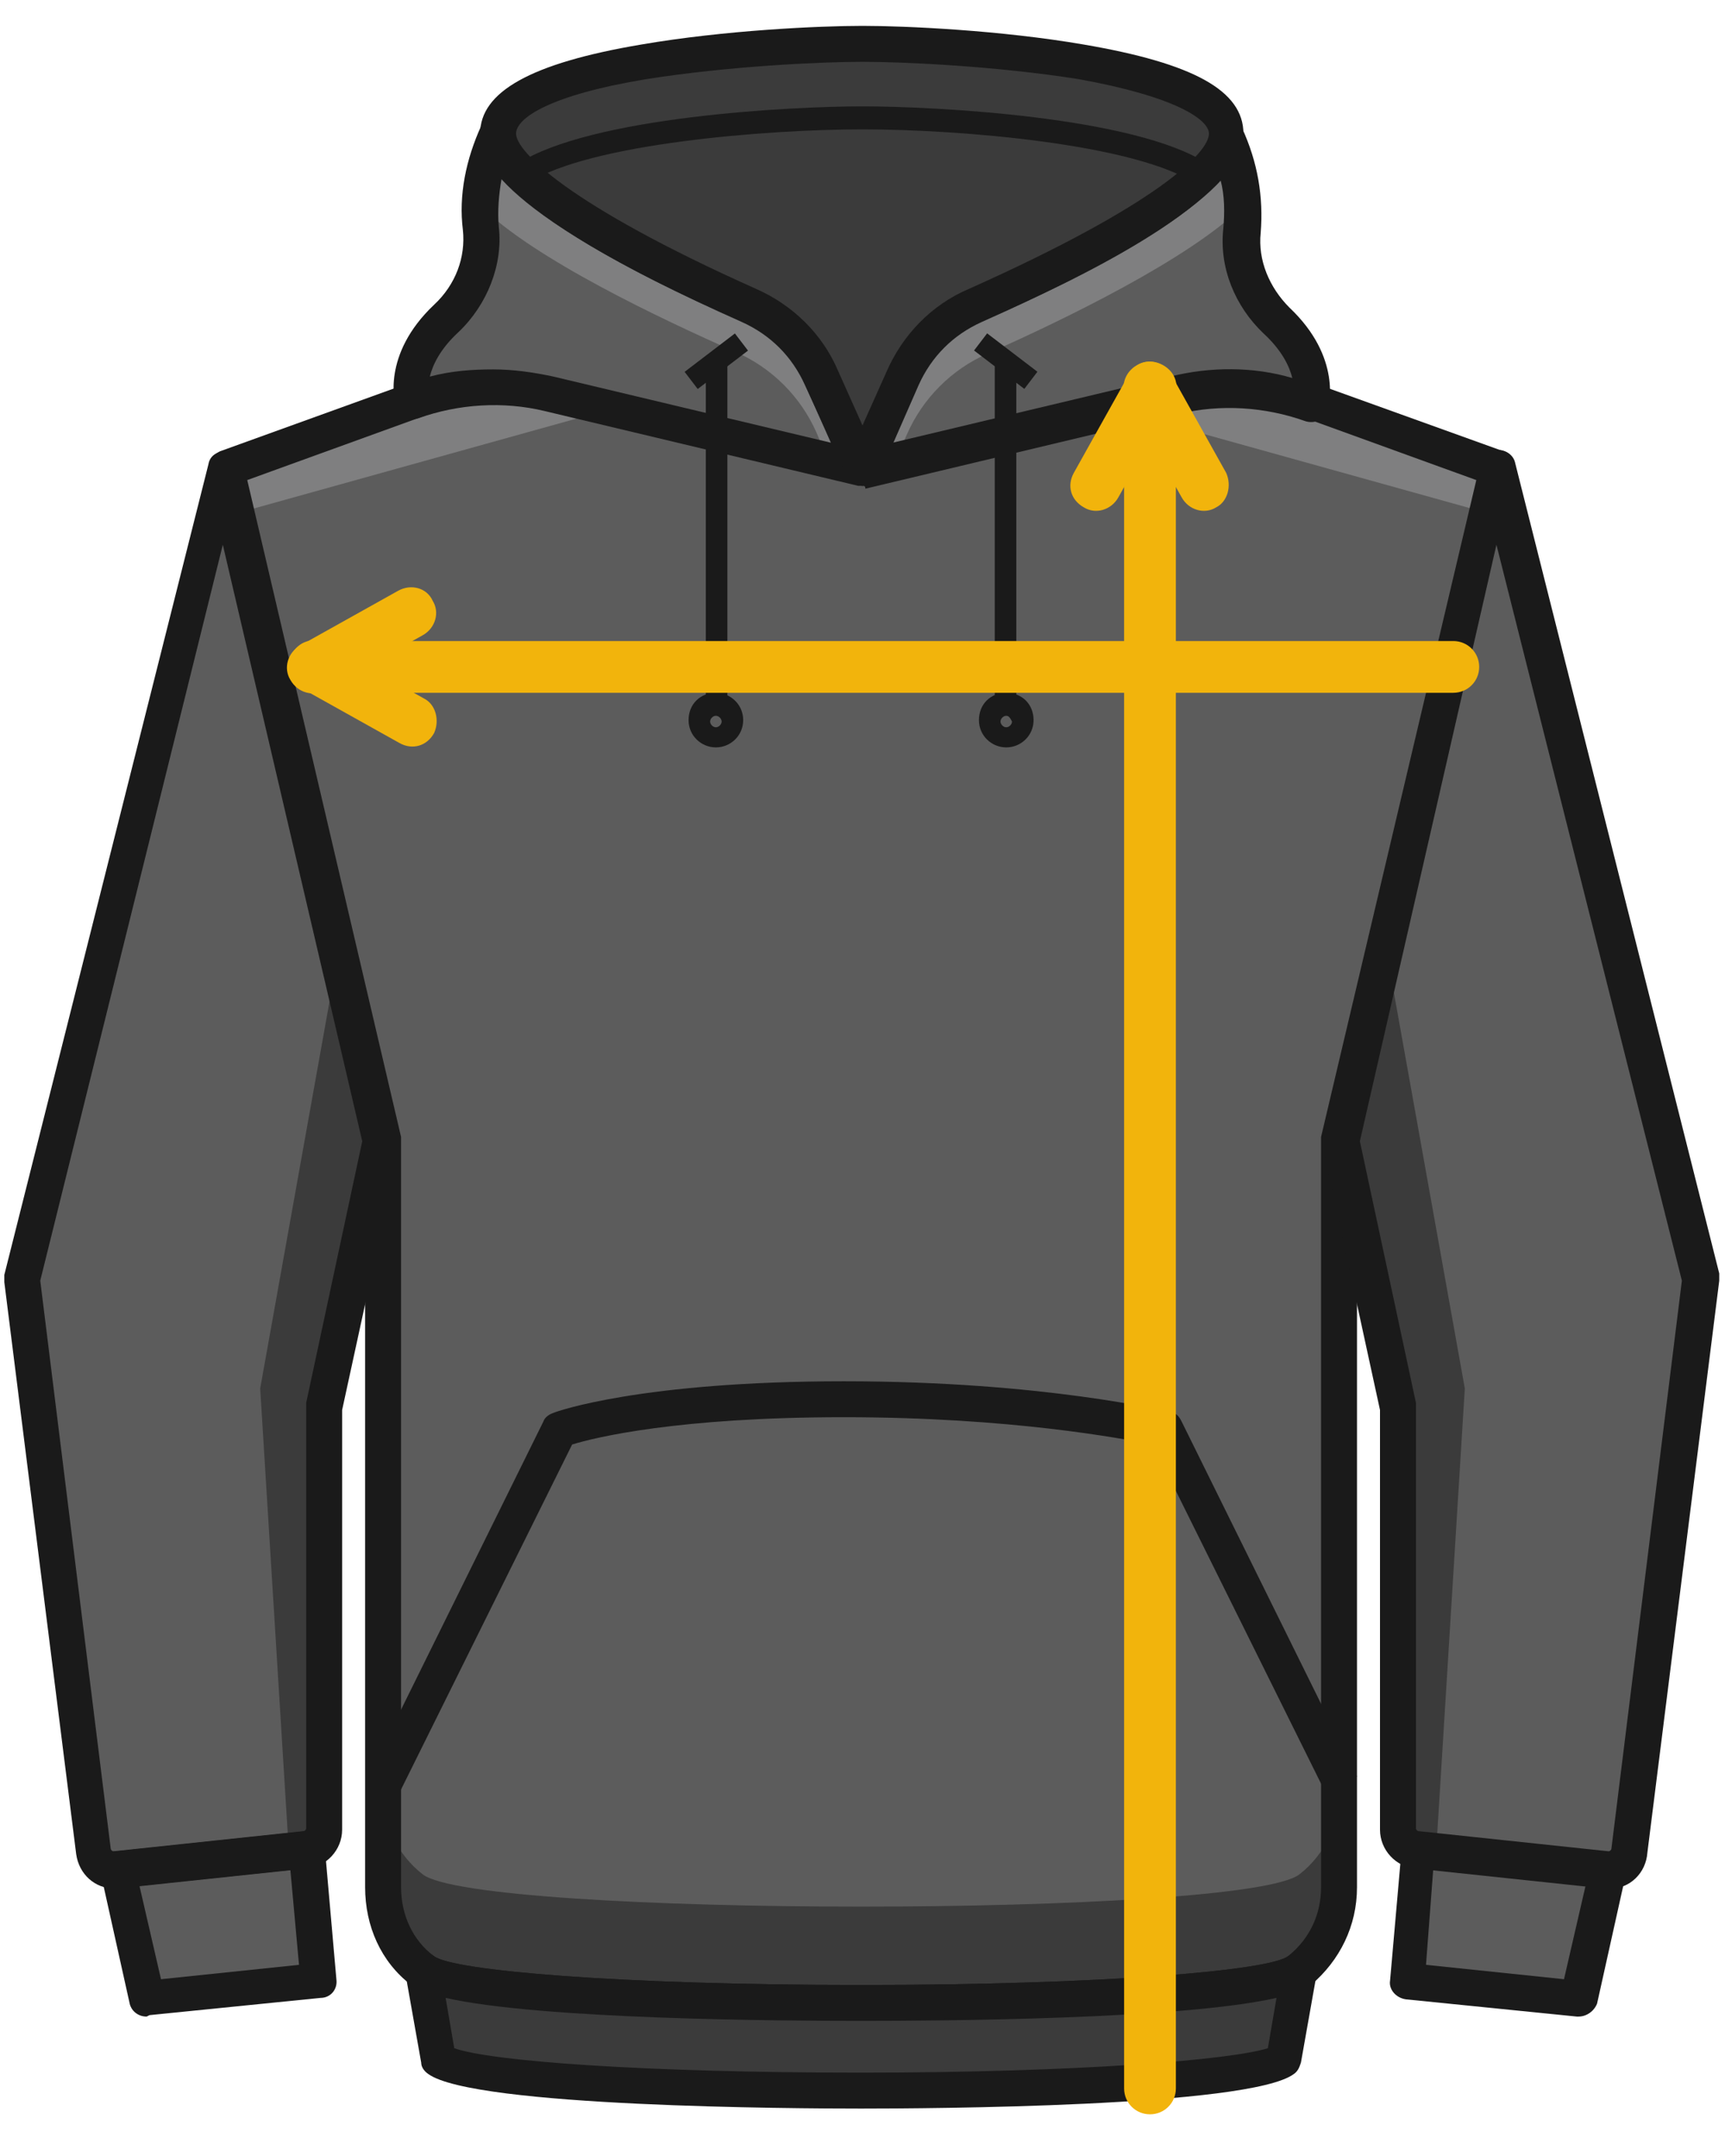 <?xml version="1.0" encoding="utf-8"?>
<!-- Generator: Adobe Illustrator 25.0.0, SVG Export Plug-In . SVG Version: 6.00 Build 0)  -->
<svg version="1.1" id="Vrstva_1" xmlns="http://www.w3.org/2000/svg" xmlns:xlink="http://www.w3.org/1999/xlink" x="0px" y="0px"
	 viewBox="0 0 120 150" style="enable-background:new 0 0 120 150;" xml:space="preserve">
<style type="text/css">
	.st0{fill:#5C5C5C;}
	.st1{fill:#3B3B3B;}
	.st2{fill:#7F7F80;}
	.st3{fill:#1A1A1A;}
	.st4{fill:#F2B40C;}
</style>
<g>
	<path class="st0" d="M15.7,32.6L1.5,89l5,39.8c0.1,0.8,0.8,1.4,1.6,1.3l13.2-1.4c0.8-0.1,1.3-0.7,1.3-1.5l0-29.3l4-18.5L15.7,32.6z
		"/>
	<path class="st0" d="M76.7,22.7H59.9H43.1l-27.4,9.9l11,46.8v51.9c0,2.3,1,4.4,2.8,5.8c3.8,3,57.2,3,61,0c1.8-1.4,2.8-3.6,2.8-5.8
		V79.4l11-46.8L76.7,22.7z"/>
	<path class="st1" d="M90.4,130.4c-3.8,3-57.2,3-61,0c-1.8-1.4-2.8-3.6-2.8-5.8v6.8c0,2.3,1,4.4,2.8,5.8c3.8,3,57.2,3,61,0
		c1.8-1.4,2.8-3.6,2.8-5.8v-6.8C93.2,126.8,92.2,129,90.4,130.4z"/>
	<polygon class="st2" points="16.5,35.7 42.7,28.4 33.4,26.2 15.7,32.6 	"/>
	<polygon class="st2" points="103.5,35.7 77.3,28.4 86.6,26.2 104.2,32.6 	"/>
	<path class="st3" d="M59.9,140.6c-6.6,0-28.3-0.2-31.3-2.5c-2.1-1.6-3.2-4.1-3.2-6.8V79.5L14.5,32.9c-0.1-0.6,0.2-1.2,0.8-1.5
		l27.4-9.9c0.1,0,0.3-0.1,0.4-0.1h33.6c0.1,0,0.3,0,0.4,0.1l27.5,9.9c0.6,0.2,0.9,0.8,0.8,1.5l-11,46.6v51.8c0,2.7-1.2,5.1-3.2,6.8
		C88.3,140.4,66.5,140.6,59.9,140.6z M17.2,33.4l10.7,45.7c0,0.1,0,0.2,0,0.3v51.9c0,1.9,0.8,3.7,2.3,4.8c1.3,1,12.8,2,29.7,2
		c16.9,0,28.4-1,29.7-2c1.5-1.2,2.3-2.9,2.3-4.8V79.4c0-0.1,0-0.2,0-0.3l10.8-45.7l-26.2-9.5H43.4L17.2,33.4z"/>
	<path class="st0" d="M52.1,21.2C46.1,18.6,34.6,13,34.6,9.3c-1.2,2.6-1.3,4.8-1.1,6.6c0.3,2.3-0.7,4.6-2.4,6.3
		c-3.2,3-2.3,5.7-2.3,5.7l4.7-1.7L60,32.6l-2.8-6.4C56.1,24,54.3,22.2,52.1,21.2z"/>
	<path class="st0" d="M88.9,22.2c-1.7-1.6-2.7-3.9-2.4-6.3c0.2-1.8,0-4.1-1.2-6.6c0,3.7-11.5,9.3-17.5,11.9c-2.3,1-4,2.8-5,5
		L60,32.6l26.6-6.4l4.7,1.7C91.2,27.9,92,25.1,88.9,22.2z"/>
	<path class="st2" d="M51.2,24.5c2.5,1.1,4.5,3.1,5.6,5.6l0.8,1.9l2.3,0.6l-2.8-6.4c-1-2.2-2.8-4-5-5C46.1,18.6,34.6,13,34.6,9.3
		c-0.8,1.8-1.2,3.5-1.2,5C37.1,18,46,22.2,51.2,24.5z"/>
	<path class="st2" d="M63.1,30.2c1.1-2.5,3.1-4.5,5.6-5.6c5.2-2.3,14.1-6.6,17.8-10.3c-0.1-1.5-0.4-3.1-1.2-5
		c0,3.7-11.5,9.3-17.5,11.9c-2.3,1-4,2.8-5,5L60,32.6l2.3-0.6L63.1,30.2z"/>
	<path class="st3" d="M60,33.8c-0.1,0-0.2,0-0.3,0l-21.8-5.2c-2.9-0.7-6-0.5-8.8,0.5c-0.3,0.1-0.7,0.1-1-0.1
		c-0.3-0.2-0.5-0.4-0.6-0.8c0-0.1-1-3.5,2.7-7c1.5-1.4,2.2-3.3,2-5.2c-0.3-2.4,0.2-4.9,1.3-7.3c0.2-0.5,0.8-0.8,1.4-0.7
		c0.6,0.1,1,0.6,1,1.2c0,2.6,10.4,8.3,20.1,12.2c0.3,0.1,0.5,0.4,0.7,0.6l4.4,9.9c0.2,0.4,0.1,0.9-0.2,1.3
		C60.7,33.7,60.3,33.8,60,33.8z M34.3,25.7c1.4,0,2.8,0.2,4.2,0.5l19.3,4.6l-3.2-7.2C50.1,21.8,39,17,34.9,12.4
		c-0.2,1.1-0.3,2.3-0.2,3.4c0.3,2.6-0.8,5.4-2.8,7.3c-1.3,1.2-1.8,2.3-2,3.1C31.4,25.8,32.9,25.7,34.3,25.7z"/>
	<path class="st3" d="M60,33.8c-0.4,0-0.7-0.2-1-0.4c-0.3-0.4-0.4-0.9-0.2-1.3l4.4-9.9c0.1-0.3,0.4-0.5,0.7-0.6
		c9.7-3.9,20.1-9.7,20.1-12.2c0-0.6,0.4-1.1,1-1.2c0.6-0.1,1.2,0.2,1.4,0.7c1.1,2.4,1.5,4.8,1.3,7.3c-0.2,1.9,0.6,3.8,2,5.2
		c3.7,3.5,2.7,6.9,2.7,7c-0.1,0.3-0.3,0.6-0.6,0.8c-0.3,0.2-0.7,0.2-1,0.1c-2.8-1-5.9-1.2-8.8-0.5l-21.8,5.2
		C60.2,33.8,60.1,33.8,60,33.8z M65.3,23.6l-3.2,7.2l19.3-4.6c2.8-0.7,5.8-0.7,8.5,0.1c-0.2-0.8-0.7-1.9-2-3.1
		c-2-1.9-3.1-4.6-2.8-7.3c0.1-1.1,0.1-2.3-0.2-3.4C81,17,69.8,21.8,65.3,23.6z"/>
	<path class="st1" d="M29.4,137.1l1.1,6.2c4.1,2.9,54.8,2.9,58.8,0l1.1-6.2C86.7,140.1,33.2,140.1,29.4,137.1z"/>
	<path class="st0" d="M104.2,32.6L118.4,89l-5,39.8c-0.1,0.8-0.8,1.4-1.6,1.3l-13.2-1.4c-0.8-0.1-1.3-0.7-1.3-1.5l0-29.3l-4-18.5
		L104.2,32.6z"/>
	<polygon class="st1" points="93.3,79.4 96.4,65.9 101.9,96.6 99.9,128.9 98.6,128.7 97.3,127.2 97.3,97.9 	"/>
	<polygon class="st1" points="26.6,79.4 23.6,65.9 18.1,96.6 20.1,128.9 21.3,128.7 22.7,127.2 22.7,97.9 	"/>
	<path class="st1" d="M60,32.6l4.4-9.9c0,0,20.9-8.4,20.9-13.4c0-5-18.6-6.2-25.3-6.2c-6.8,0-25.3,1.2-25.3,6.2
		c0,5,20.9,13.4,20.9,13.4L60,32.6z"/>
	<polygon class="st0" points="98.6,128.7 97.9,137.9 109.8,139.1 111.8,130.1 	"/>
	<polygon class="st0" points="21.3,128.7 22.1,137.9 10.2,139.1 8.1,130.1 	"/>
	<path class="st3" d="M59.9,146.7c-4.5,0-26.9-0.1-30.1-2.4c-0.3-0.2-0.5-0.5-0.5-0.8l-1.1-6.2c-0.1-0.5,0.1-1,0.6-1.3
		c0.4-0.3,1-0.2,1.4,0.1c1.3,1,12.8,2,29.7,2c16.9,0,28.4-1,29.7-2c0.4-0.3,1-0.4,1.4-0.1c0.4,0.3,0.7,0.8,0.6,1.3l-1.1,6.2
		c-0.1,0.3-0.2,0.6-0.5,0.8C86.9,146.6,64.4,146.7,59.9,146.7z M31.6,142.5c2.5,0.9,13.1,1.7,28.3,1.7c15.2,0,25.8-0.9,28.3-1.7
		l0.6-3.5c-6.6,1.5-23.3,1.6-28.9,1.6c-5.6,0-22.3-0.1-28.9-1.6L31.6,142.5z"/>
	<path class="st3" d="M112,131.4c-0.1,0-0.2,0-0.3,0L98.5,130c-1.4-0.1-2.5-1.3-2.5-2.7l0-29.2l-4-18.4c0-0.2,0-0.4,0-0.5L103,32.3
		c0.1-0.6,0.6-1,1.2-1h0c0.6,0,1.1,0.4,1.2,0.9l14.2,56.4c0,0.1,0,0.3,0,0.5l-5,39.8C114.5,130.3,113.4,131.4,112,131.4z M94.6,79.4
		l3.9,18.2c0,0.1,0,0.2,0,0.3l0,29.3c0,0.1,0.1,0.2,0.2,0.2l13.2,1.4c0.1,0,0.2-0.1,0.2-0.2l4.9-39.5l-12.9-51.2L94.6,79.4z"/>
	<path class="st3" d="M60,33.8c-0.5,0-0.9-0.3-1.1-0.7L56,26.8c-0.9-2-2.4-3.5-4.4-4.4C33.4,14.3,33.4,10.5,33.4,9.3
		c0-2.9,3.5-4.9,11.2-6.2C50.4,2.1,57,1.8,60,1.8c3,0,9.6,0.3,15.4,1.3C83,4.4,86.5,6.3,86.5,9.3c0,1.2,0,5-18.2,13.1
		c-2,0.9-3.5,2.4-4.4,4.4l-2.8,6.4C60.9,33.6,60.5,33.8,60,33.8z M60,4.3c-2.9,0-9.3,0.3-15,1.2c-6.7,1.1-9.1,2.7-9.1,3.8
		c0,1.2,3.5,4.9,16.7,10.8c2.5,1.1,4.6,3.1,5.7,5.7l1.7,3.8l1.7-3.8c1.1-2.5,3.1-4.6,5.7-5.7c13.2-5.9,16.7-9.5,16.7-10.8
		c0-1-2.4-2.6-9.1-3.8C69.3,4.6,62.9,4.3,60,4.3z"/>
	<path class="st3" d="M83.2,12.8C79,10,66.7,9,60,9s-19,1-23.2,3.7l-0.8-1.3c5.1-3.3,19.1-4,24-4s19,0.7,24,4L83.2,12.8z"/>
	<path class="st3" d="M109.8,140.3l-0.1,0l-11.9-1.2c-0.7-0.1-1.2-0.7-1.1-1.3l0.8-9.1c0-0.3,0.2-0.6,0.4-0.9
		c0.3-0.2,0.6-0.3,0.9-0.3l13.2,1.4c0.4,0,0.7,0.2,0.9,0.5c0.2,0.3,0.3,0.7,0.2,1l-2,9C110.9,139.9,110.4,140.3,109.8,140.3z
		 M99.2,136.7l9.6,1l1.5-6.5l-10.6-1.1L99.2,136.7z"/>
	<path class="st3" d="M8,131.4c-1.4,0-2.5-1-2.7-2.4l-5-39.8c0-0.2,0-0.3,0-0.5l14.2-56.4c0.1-0.6,0.6-0.9,1.2-0.9h0
		c0.6,0,1.1,0.4,1.2,1l10.9,46.8c0,0.2,0,0.4,0,0.5l-4,18.4l0,29.2c0,1.4-1.1,2.6-2.5,2.7l-13.2,1.4C8.2,131.4,8.1,131.4,8,131.4z
		 M2.8,89.1l4.9,39.5c0,0.1,0.1,0.2,0.2,0.2l0,0l13.2-1.4c0.1,0,0.2-0.1,0.2-0.2l0-29.3c0-0.1,0-0.2,0-0.3l3.9-18.2l-9.7-41.5
		L2.8,89.1z"/>
	<path class="st3" d="M10.2,140.3c-0.6,0-1.1-0.4-1.2-1l-2-9c-0.1-0.3,0-0.7,0.2-1c0.2-0.3,0.5-0.5,0.9-0.5l13.2-1.4
		c0.3,0,0.7,0.1,0.9,0.3c0.3,0.2,0.4,0.5,0.4,0.9l0.8,9.1c0.1,0.7-0.4,1.3-1.1,1.3l-11.9,1.2L10.2,140.3z M9.7,131.2l1.5,6.5l9.6-1
		l-0.6-6.6L9.7,131.2z"/>
	<rect x="69.2" y="22.9" transform="matrix(0.607 -0.795 0.795 0.607 7.55 65.499)" class="st3" width="1.5" height="4.4"/>
	<rect x="69.2" y="25.3" class="st3" width="1.5" height="23.7"/>
	<path class="st3" d="M70,52c-1,0-1.9-0.8-1.9-1.9s0.8-1.9,1.9-1.9s1.9,0.8,1.9,1.9S71,52,70,52z M70,49.8c-0.2,0-0.4,0.2-0.4,0.4
		c0,0.2,0.2,0.4,0.4,0.4c0.2,0,0.4-0.2,0.4-0.4C70.3,50,70.2,49.8,70,49.8z"/>
	<rect x="47.6" y="24.4" transform="matrix(0.795 -0.607 0.607 0.795 -5.027 35.366)" class="st3" width="4.4" height="1.5"/>
	<rect x="49.1" y="25.3" class="st3" width="1.5" height="23.7"/>
	<path class="st3" d="M49.8,52c-1,0-1.9-0.8-1.9-1.9s0.8-1.9,1.9-1.9c1,0,1.9,0.8,1.9,1.9S50.8,52,49.8,52z M49.8,49.8
		c-0.2,0-0.4,0.2-0.4,0.4c0,0.2,0.2,0.4,0.4,0.4c0.2,0,0.4-0.2,0.4-0.4C50.2,50,50,49.8,49.8,49.8z"/>
	<path class="st3" d="M92.2,124.7l-12-24.2c-2.1-0.4-9.8-1.9-21.5-1.9c-11.5,0-17.3,1.4-18.9,1.9l-12,24.2l-2.2-1.1l12.2-24.7
		c0.1-0.3,0.4-0.5,0.7-0.6c0.2-0.1,6.1-2.2,20.2-2.2c14,0,22.3,2.1,22.7,2.1c0.4,0.1,0.6,0.3,0.8,0.7l12.2,24.7L92.2,124.7z"/>
	<path class="st4" d="M23,48.2h78.1c1,0,1.8-0.8,1.8-1.8c0-1-0.8-1.8-1.8-1.8H23c-1,0-1.8,0.8-1.8,1.8C21.2,47.4,22,48.2,23,48.2"/>
	<path class="st4" d="M78.2,28.7v116.6c0,1,0.8,1.8,1.8,1.8c1,0,1.8-0.8,1.8-1.8V28.7c0-1-0.8-1.8-1.8-1.8
		C79,26.9,78.2,27.7,78.2,28.7"/>
	<path class="st4" d="M77.8,34.6l3.8-6.8c0.5-0.9,0.2-1.9-0.7-2.4c-0.9-0.5-1.9-0.2-2.4,0.7l-3.8,6.8c-0.5,0.9-0.2,1.9,0.7,2.4
		C76.2,35.8,77.3,35.5,77.8,34.6"/>
	<path class="st4" d="M85.3,32.9l-3.8-6.8c-0.5-0.9-1.6-1.2-2.4-0.7c-0.9,0.5-1.2,1.6-0.7,2.4l3.8,6.8c0.5,0.9,1.6,1.2,2.4,0.7
		C85.4,34.9,85.7,33.8,85.3,32.9"/>
	<path class="st4" d="M29.5,48.6l-6.8-3.8c-0.9-0.5-1.9-0.2-2.4,0.7c-0.5,0.9-0.2,1.9,0.7,2.4l6.8,3.8c0.9,0.5,1.9,0.2,2.4-0.7
		C30.6,50.1,30.3,49,29.5,48.6"/>
	<path class="st4" d="M27.7,41.1l-6.8,3.8c-0.9,0.5-1.2,1.6-0.7,2.4c0.5,0.9,1.6,1.2,2.4,0.7l6.8-3.8c0.9-0.5,1.2-1.6,0.7-2.4
		C29.7,40.9,28.6,40.6,27.7,41.1"/>
</g>
</svg>
